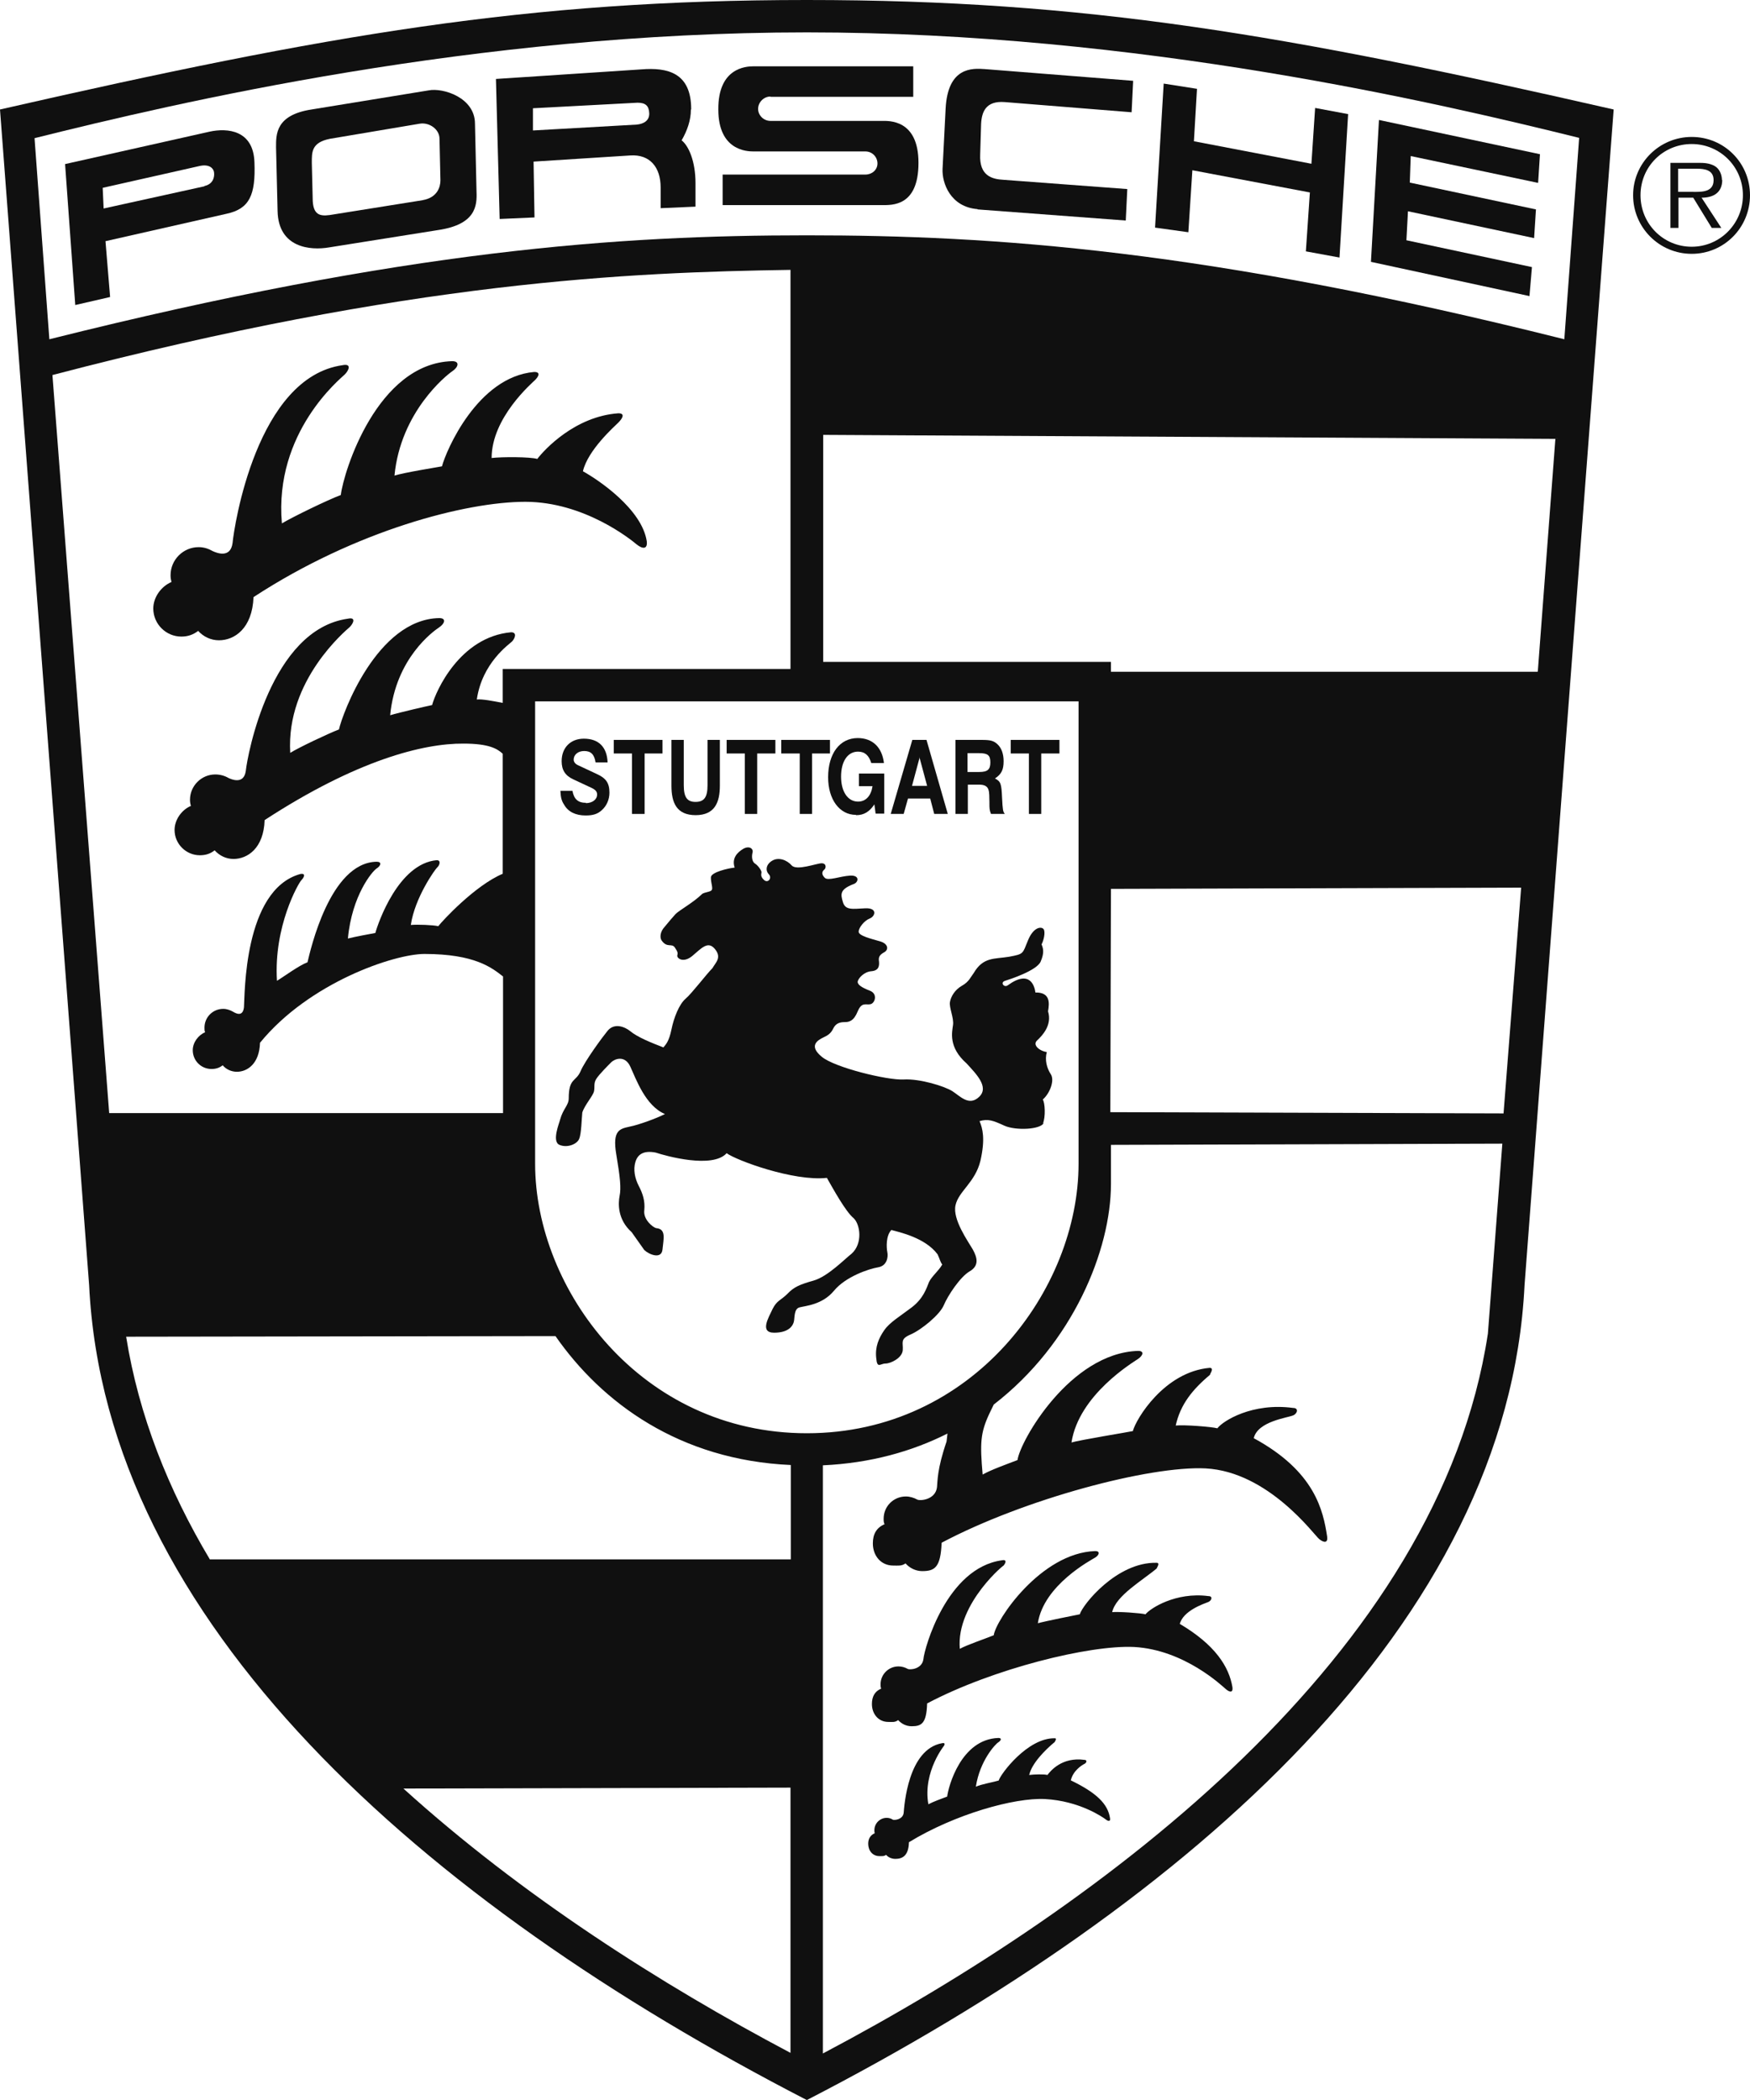<svg xmlns="http://www.w3.org/2000/svg" id="Layer_2" data-name="Layer 2" viewBox="0 0 56.74 68.09"><defs><style>      .cls-1 {        fill: #101010;        fill-rule: evenodd;        stroke-width: 0px;      }    </style></defs><g id="Layer_1-2" data-name="Layer 1"><g><path class="cls-1" d="m38.25,52.66c.11-.44.78-.66.93-.72.11-.05.15-.19,0-.19-1.06-.14-1.89.4-2.04.59-.15-.04-.87-.09-1.08-.07.12-.54.99-1.03,1.46-1.43-.07.06.13-.17-.02-.17-1.29-.03-2.4,1.36-2.49,1.67-.11.02-1.15.23-1.36.29.19-1.24,1.73-2.05,1.86-2.13.13-.08.17-.21,0-.21-1.77.06-3.23,2.25-3.29,2.73-.27.11-.89.32-1.1.44-.13-1.49,1.55-2.83,1.4-2.68.08-.08.15-.23-.04-.19-1.79.25-2.51,2.86-2.54,3.2-.04.33-.44.36-.51.32-.09-.05-.19-.08-.3-.08-.32,0-.58.26-.58.58,0,.05,0,.09.02.14-.21.09-.3.26-.3.5,0,.32.21.58.53.58.13,0,.22.02.32-.06.11.12.26.2.44.2.32,0,.48-.09.5-.74,2.14-1.13,5.27-1.9,6.71-1.83,1.63.09,2.85,1.26,2.98,1.37s.23.11.21-.06c-.11-.67-.56-1.38-1.71-2.06Z"></path><path class="cls-1" d="m34.72,57.72c.07-.3.34-.48.44-.53.07-.03.1-.13,0-.13-.73-.1-1.1.36-1.2.49-.1-.03-.45-.02-.59,0,.08-.37.51-.81.84-1.08-.05.04.09-.11-.01-.11-.88-.02-1.76,1.16-1.82,1.37-.16.05-.57.12-.74.2.13-.85.64-1.39.73-1.44.09-.06.12-.14,0-.14-1.21.04-1.62,1.57-1.66,1.9-.19.07-.46.17-.61.25-.19-1.08.56-1.95.47-1.85.06-.06.1-.16-.03-.13-1.1.2-1.22,2.02-1.24,2.26-.03.22-.3.24-.35.22-.06-.04-.13-.06-.2-.06-.22,0-.4.18-.4.4,0,.04,0,.06.01.1-.14.06-.21.18-.21.34,0,.22.14.4.36.4.09,0,.15.01.22-.04.07.08.18.13.3.13.22,0,.43-.09.44-.54,1.49-.91,3.42-1.45,4.41-1.4,1.12.06,1.88.59,1.97.66.09.07.16.07.14-.04-.07-.46-.43-.82-1.28-1.23Z"></path><path class="cls-1" d="m33.81,36.44c.1-.23.07-.69,0-.79.23-.2.39-.62.26-.82-.13-.2-.2-.46-.13-.72-.23-.03-.48-.23-.31-.38.16-.15.49-.49.35-.94.05-.28.07-.62-.41-.61-.02-.18-.16-.77-.9-.23-.12.08-.25-.1-.08-.15.16-.05,1.02-.33,1.15-.62.13-.3.08-.44.03-.56.07-.13.13-.39.07-.49-.07-.1-.33-.08-.51.36-.18.44-.13.44-.61.53-.48.08-.84,0-1.15.53-.1.13-.15.28-.38.41-.23.13-.36.35-.39.53-.03.18.13.51.1.74-.03.23-.16.72.44,1.25.3.33.74.76.41,1.08s-.62-.02-.87-.18c-.25-.16-1.05-.41-1.58-.38-.53.03-2.25-.39-2.66-.74-.41-.34-.16-.52.05-.62.15-.07.25-.13.33-.3.08-.16.21-.2.36-.2s.3-.03.43-.35c.13-.31.26-.2.41-.23.15-.03.25-.34-.02-.44-.26-.1-.41-.2-.39-.3.02-.1.2-.31.44-.33.25-.02.26-.18.25-.31-.02-.13,0-.21.16-.3.16-.08.15-.28-.13-.36-.28-.08-.69-.18-.69-.31s.18-.36.36-.43c.18-.07.26-.35-.15-.33-.41.02-.64.07-.72-.2-.08-.26-.1-.41.33-.58.18-.05.23-.3-.1-.28s-.71.18-.82.07c-.12-.12-.08-.21-.02-.26.07-.05.08-.21-.08-.21s-.81.25-.97.07-.43-.28-.64-.15c-.21.13-.21.33-.1.44.11.12-.03.3-.16.18-.13-.12-.08-.2-.08-.25s-.1-.21-.21-.28c-.11-.07-.11-.25-.08-.36.03-.12-.1-.23-.3-.12-.2.12-.38.31-.28.61-.21.02-.76.15-.77.31s.07.35.03.41c-.03.07-.21.07-.31.13-.28.28-.76.54-.87.66-.11.12-.2.23-.35.41-.15.16-.16.35-.1.44.18.26.33.08.43.23.1.15.1.18.08.26-.02.08.18.26.48.02.3-.25.51-.51.74-.23.23.28.02.44-.08.62-.2.2-.66.81-.87.99-.21.18-.38.61-.46,1s-.18.48-.26.58c-.39-.15-.84-.33-1.08-.53-.16-.13-.53-.3-.76.03-.11.13-.71.94-.85,1.28-.15.34-.38.21-.38.87,0,.23-.18.33-.28.69-.02.1-.28.71-.02.82.26.11.58-.03.64-.2.07-.16.08-.67.1-.85.08-.25.35-.54.38-.69.03-.15-.02-.26.08-.41.1-.15.38-.43.48-.53.1-.1.44-.25.62.15.18.39.49,1.27,1.12,1.53-.25.13-.84.35-1.15.41-.31.07-.56.11-.43.89.13.77.16,1.1.11,1.35-.05.25-.07.77.39,1.18l.41.58c.16.15.56.31.59-.02.03-.33.13-.66-.2-.69-.11-.02-.43-.28-.39-.58.03-.3-.05-.54-.18-.79-.13-.25-.18-.53-.11-.77s.25-.39.66-.31c.33.11,1.84.53,2.3.02.31.23,2.17.92,3.25.8.2.35.61,1.1.87,1.31.21.2.3.82-.07,1.15-.21.16-.77.74-1.23.87-.46.13-.64.21-.85.43-.21.21-.34.21-.48.49-.13.28-.43.77.05.77s.61-.23.64-.36c.03-.13,0-.41.18-.46s.74-.08,1.12-.54c.38-.46,1.13-.71,1.43-.76.3-.05.33-.35.3-.49-.03-.15-.05-.53.13-.72.26.07,1.1.25,1.5.79.07.15.08.23.15.33-.11.2-.34.38-.43.57-.08.2-.18.53-.56.82s-.71.48-.89.74-.3.54-.26.9c.03.36.13.18.3.18s.54-.18.56-.43-.1-.36.25-.51c.35-.15.95-.64,1.08-.95.13-.31.53-.92.84-1.1.31-.18.25-.44.1-.71-.15-.26-.66-.97-.56-1.43.1-.46.64-.74.81-1.45.16-.71.07-1.04-.03-1.28.28-.08.44-.02.81.15.36.16,1.18.13,1.28-.1Z"></path><path class="cls-1" d="m6.42,20.45c.17.19.41.31.68.31.5,0,1.08-.38,1.12-1.4,3.32-2.17,6.9-3.09,8.81-3.09s3.42,1.22,3.61,1.38c.2.16.36.16.33-.1-.16-1.05-1.58-2-2.07-2.27.16-.69,1.02-1.45,1.15-1.58.13-.13.23-.3,0-.3-1.41.1-2.4,1.18-2.63,1.48-.23-.07-1.15-.07-1.48-.03,0-1.31,1.31-2.43,1.41-2.53.1-.1.2-.26-.03-.26-1.84.16-2.86,2.56-2.99,3.06-.16.03-1.22.2-1.54.3.2-2.07,1.68-3.25,1.87-3.38.2-.13.26-.33,0-.33-2.43.07-3.52,3.58-3.61,4.34-.43.16-1.58.72-1.91.92-.26-2.96,1.91-4.7,2.04-4.83.13-.13.23-.36-.07-.3-2.79.39-3.52,5.23-3.57,5.77-.07.51-.53.31-.64.26-.14-.08-.29-.13-.46-.13-.5,0-.91.41-.91.91,0,.09.01.14.03.22-.33.14-.59.49-.59.86,0,.5.41.91.91.91.21,0,.38-.06.54-.18Z"></path><path class="cls-1" d="m6.79,4.27l-4.68,1.05.33,4.57,1.13-.26-.15-1.81,3.93-.89c.74-.16.94-.61.9-1.66-.03-1.05-.87-1.13-1.46-1Zm-.16,1.77l-3.27.72-.03-.67s2.83-.64,3.15-.71c.33-.07.45.1.46.21.02.15-.03.38-.31.44Z"></path><path class="cls-1" d="m15.4,4.01c0-.85-1.04-1.17-1.5-1.08l-3.8.62c-1.17.18-1.15.81-1.15,1.23l.05,2.07c.03,1.18,1.05,1.28,1.68,1.17l3.52-.56c1.23-.18,1.27-.79,1.25-1.25l-.05-2.2Zm-1.69,2.48l-2.88.46c-.39.07-.66.08-.69-.43l-.03-1.23c0-.35-.02-.67.59-.79l2.91-.49c.31-.05.64.18.64.49l.03,1.35c0,.21-.1.56-.58.64Z"></path><path class="cls-1" d="m24.98,3.14h4.63s0-.99,0-.99h-5.18c-.26,0-1.15.06-1.14,1.4,0,1.34.94,1.36,1.14,1.36h3.63c.22,0,.39.18.39.39s-.18.36-.39.36h-4.63s0,.99,0,.99h5.16c.33,0,1.19.05,1.19-1.37,0-1.42-.97-1.36-1.19-1.36h-3.61c-.22,0-.4-.18-.4-.39s.18-.4.4-.4Z"></path><polygon class="cls-1" points="38.66 5.52 42.47 6.24 42.34 8.15 43.43 8.35 43.71 3.7 42.64 3.5 42.52 5.31 38.71 4.58 38.81 2.88 37.73 2.71 37.45 7.38 38.53 7.53 38.66 5.52"></polygon><polygon class="cls-1" points="49.67 8.66 45.6 7.79 45.65 6.85 49.74 7.72 49.8 6.79 45.71 5.92 45.74 5.06 49.87 5.93 49.93 5 44.71 3.89 44.45 8.49 49.59 9.6 49.67 8.66"></polygon><path class="cls-1" d="m31.7,6.79l4.8.36.05-1.02-4.01-.3c-.38-.02-.79-.13-.76-.82l.03-.99c.02-.39.15-.76.77-.71l4.11.33.05-1.02-4.81-.38c-.41-.03-1.2-.07-1.27,1.28-.07,1.35-.1,1.96-.1,1.96-.02.46.26,1.23,1.13,1.3Z"></path><path class="cls-1" d="m22.41,3.54c0-1.18-.76-1.36-1.62-1.29l-4.71.31.12,4.54,1.13-.05-.03-1.81,3.14-.2c.62-.04.98.37.98,1.04v.67s1.13-.05,1.13-.05v-.76c0-.71-.22-1.21-.45-1.39.18-.31.3-.65.3-.99Zm-1.77.5l-3.36.19v-.72s3.39-.18,3.39-.18c.26,0,.37.1.38.34s-.18.35-.41.37Z"></path><path class="cls-1" d="m19,26.03c-.26,0-.39-.12-.44-.39h-.39c.01.22.04.33.12.45.13.23.37.35.7.35.24,0,.39-.05.52-.17.16-.14.25-.35.25-.57,0-.32-.12-.47-.4-.6l-.62-.29c-.09-.04-.14-.11-.14-.18,0-.16.14-.28.34-.28.22,0,.33.11.37.37h.39c-.02-.5-.29-.77-.77-.77-.43,0-.72.29-.72.73,0,.29.12.47.38.59l.6.28c.12.06.17.12.17.21,0,.16-.15.28-.37.28Z"></path><polygon class="cls-1" points="20.49 26.39 20.9 26.39 20.9 24.43 21.48 24.43 21.48 23.99 19.9 23.99 19.9 24.43 20.49 24.43 20.49 26.39"></polygon><path class="cls-1" d="m22.55,26.43c.63,0,.79-.42.79-.96v-1.48s-.4,0-.4,0v1.47c0,.39-.11.54-.39.54-.27,0-.38-.15-.38-.54v-1.47s-.4,0-.4,0v1.48c0,.55.16.96.79.96Z"></path><polygon class="cls-1" points="24.15 26.39 24.55 26.39 24.55 24.43 25.14 24.43 25.14 23.99 23.56 23.99 23.56 24.43 24.15 24.43 24.15 26.39"></polygon><path class="cls-1" d="m27.76,26.43c.25,0,.43-.11.59-.35l.04.3h.28s0-1.3,0-1.3h-.82s0,.41,0,.41h.44c-.05.32-.22.5-.47.5-.33,0-.55-.32-.55-.81s.21-.81.55-.81c.22,0,.35.12.43.37h.41c-.06-.51-.37-.81-.85-.81-.58,0-.96.5-.96,1.27,0,.72.37,1.22.9,1.22Z"></path><polygon class="cls-1" points="33.36 26.39 33.76 26.39 33.76 24.43 34.35 24.43 34.35 23.99 32.77 23.99 32.77 24.43 33.36 24.43 33.36 26.39"></polygon><polygon class="cls-1" points="25.93 26.39 26.33 26.39 26.33 24.43 26.91 24.43 26.91 23.99 25.33 23.99 25.33 24.43 25.93 24.43 25.93 26.39"></polygon><path class="cls-1" d="m29.45,25.89h.71s.13.5.13.5h.44s-.69-2.4-.69-2.4h-.46s-.7,2.4-.7,2.4h.42s.14-.5.14-.5Zm.36-1.34l.25.93h-.49s.25-.93.25-.93Z"></path><path class="cls-1" d="m31.37,25.44h.37c.37,0,.33.22.34.57,0,.21,0,.25.05.38h.45c-.06-.07-.07-.13-.09-.52-.02-.46-.04-.53-.23-.63.21-.14.28-.28.28-.56,0-.24-.07-.43-.2-.55-.12-.11-.22-.14-.5-.14h-.86s0,2.4,0,2.4h.4s0-.95,0-.95Zm0-1.02h.38c.28,0,.36.07.36.3s-.09.31-.36.31h-.38v-.61Z"></path><path class="cls-1" d="m54.85,4.44c-1.05,0-1.9.85-1.9,1.89,0,1.05.85,1.9,1.9,1.9s1.89-.85,1.89-1.9-.84-1.89-1.89-1.89Zm0,3.56c-.92,0-1.66-.74-1.66-1.67s.74-1.66,1.66-1.66,1.66.74,1.66,1.66-.74,1.67-1.66,1.67Z"></path><path class="cls-1" d="m55.83,5.84c0-.18-.08-.37-.24-.46-.16-.09-.34-.1-.51-.1h-.92s0,2.11,0,2.11h.26s0-.98,0-.98h.48s.6.98.6.98h.31s-.64-.98-.64-.98c.38,0,.67-.16.67-.58Zm-1.02.38h-.4v-.75h.6c.26,0,.55.04.55.37,0,.43-.46.38-.76.38Z"></path><path class="cls-1" d="m0,3.55l2.89,38.12c.53,10.91,10.78,19.98,23.27,26.42,12.49-6.44,22.74-15.51,23.27-26.42l2.89-38.12C41.67,1.12,35.23,0,26.16,0,17.09,0,10.65,1.12,0,3.55Zm1.7,8.61c11.64-3.05,18.72-3.33,23.93-3.41v12.94h-9.33s0,1.1,0,1.1c-.31-.06-.67-.13-.84-.11.17-1.19,1.05-1.79,1.14-1.88.09-.09.18-.3-.03-.3-1.66.15-2.44,1.91-2.56,2.36-.15.03-1.06.24-1.36.33.18-1.86,1.41-2.73,1.59-2.85.18-.12.24-.3,0-.3-2.02.04-3.14,3.11-3.25,3.61-.38.15-1.29.58-1.58.76-.14-2.36,1.81-3.97,1.93-4.08.12-.12.21-.33-.06-.27-2.51.35-3.26,4.44-3.31,4.93-.06.46-.47.28-.57.23-.12-.07-.27-.11-.42-.11-.45,0-.82.37-.82.82,0,.08.01.13.03.2-.29.12-.53.44-.53.78,0,.45.37.82.82.82.19,0,.34-.05.48-.16.15.17.37.28.61.28.45,0,.98-.34,1.01-1.26,2.99-1.95,5.15-2.49,6.45-2.48.83,0,1.1.17,1.27.33v3.89c-.9.38-1.96,1.53-2.09,1.7-.16-.04-.67-.06-.89-.04.13-.89.79-1.81.86-1.87s.13-.23-.02-.23c-1.24.11-1.9,2.03-1.99,2.36-.11.02-.66.12-.89.18.13-1.4.79-2.18.93-2.27s.18-.22,0-.22c-1.52.03-2.15,2.89-2.24,3.26-.29.11-.77.47-.99.6-.11-1.77.7-3.17.79-3.26.09-.09.16-.24-.04-.2-1.84.52-1.79,3.95-1.82,4.32-.04.34-.29.18-.36.14-.09-.05-.2-.09-.31-.09-.34,0-.61.27-.61.61,0,.06,0,.1.02.15-.22.09-.4.33-.4.58,0,.34.27.61.61.61.14,0,.26-.04.36-.12.11.13.28.21.46.21.34,0,.73-.26.75-.94,1.6-1.96,4.36-2.88,5.33-2.88,1.64,0,2.19.45,2.55.73v4.43s-12.77,0-12.77,0L1.7,12.16Zm5.11,38.41c-1.35-2.26-2.31-4.67-2.72-7.23l13.92-.02c1.51,2.17,4.03,4.02,7.63,4.18v3.06s-18.83,0-18.83,0Zm6.27,7.42l12.55-.03v8.6c-4.2-2.22-8.72-5.1-12.55-8.57Zm4.27-20.26v-14.99h8.81s8.81,0,8.81,0v14.99c0,4.07-3.42,8.74-8.81,8.74-5.39,0-8.81-4.67-8.81-8.74Zm30.89,5.52c-1.58,10.38-12.36,18.47-21.56,23.33v-19.07c1.54-.07,2.89-.45,4.04-1.03l-.03.26c-.31.9-.29,1.29-.31,1.48-.05.41-.55.45-.64.4-.11-.06-.24-.1-.37-.1-.4,0-.72.32-.72.72,0,.07,0,.12.03.18-.26.11-.38.32-.38.62,0,.4.26.72.66.72.17,0,.27.02.4-.07.13.15.33.25.54.25.4,0,.6-.11.63-.92,2.68-1.42,6.75-2.5,8.56-2.41,2.04.11,3.52,2.16,3.68,2.29.16.13.29.13.26-.08-.13-.84-.39-2.11-2.38-3.19.13-.55,1.1-.66,1.28-.74.14-.06.18-.24,0-.24-1.33-.18-2.28.42-2.46.66-.18-.05-1.08-.12-1.35-.09.15-.68.54-1.17,1.13-1.66-.09.07.16-.21-.03-.21-1.47.13-2.39,1.66-2.49,2.05-.13.03-1.73.29-1.99.37.24-1.55,2-2.6,2.16-2.71.16-.11.21-.26,0-.26-2.21.07-3.83,2.93-3.91,3.54-.34.13-.87.32-1.13.47-.09-1.03-.07-1.35.21-1.96l.15-.31c2.57-1.98,3.8-5.02,3.8-7.15v-1.27s12.69-.04,12.69-.04l-.47,6.18Zm.51-7.15l-12.75-.04.02-7.24,13.3-.04-.57,7.31Zm1.1-14.32h-13.83s0-.32,0-.32h-9.33v-7.36s23.74.13,23.74.13l-.57,7.54Zm1.35-17.3l-.48,6.52c-11.61-2.91-18.51-3.37-24.56-3.37s-12.95.46-24.56,3.37l-.48-6.52C5.65,3.35,15.38,1.05,26.16,1.05s20.51,2.3,25.04,3.42Z"></path></g></g></svg>